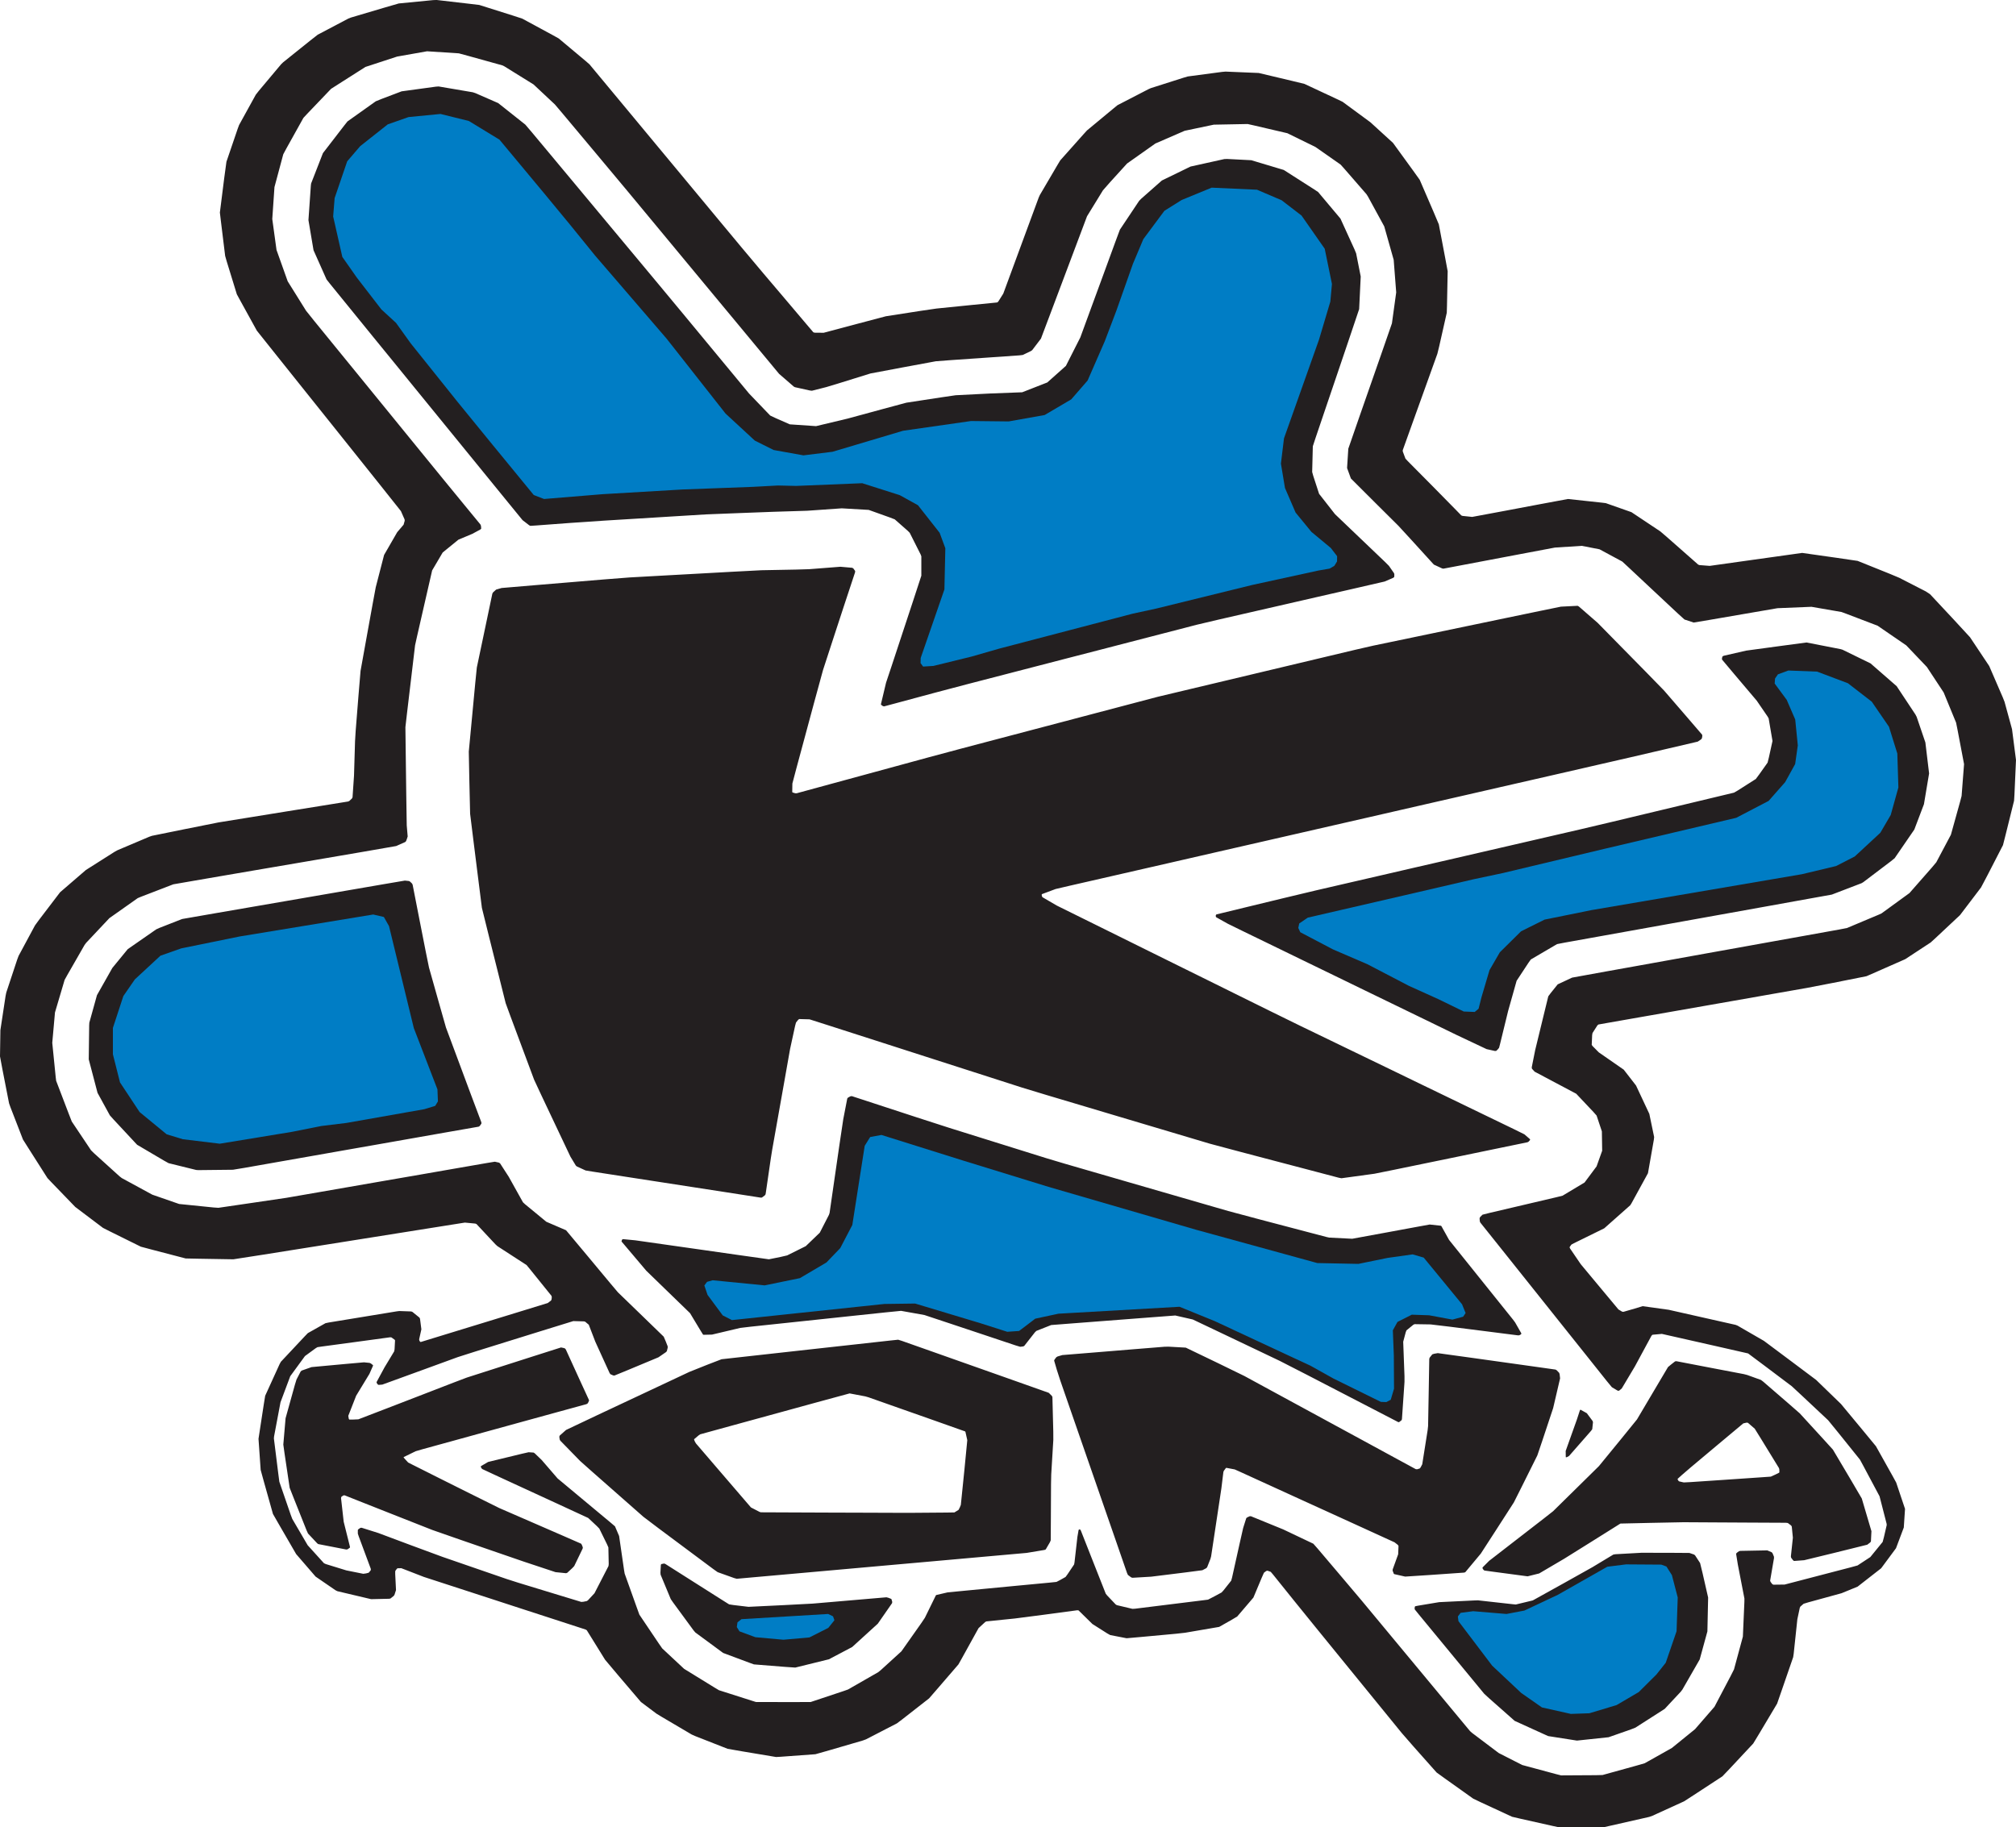 <?xml version="1.0" encoding="UTF-8"?>
<svg xmlns="http://www.w3.org/2000/svg" xmlns:xlink="http://www.w3.org/1999/xlink" width="525.1pt" height="475.99pt" viewBox="0 0 525.1 475.99" version="1.1">
<defs>
<clipPath id="clip1">
  <path d="M 0 0 L 525.102 0 L 525.102 475.988 L 0 475.988 Z M 0 0 "/>
</clipPath>
</defs>
<g id="surface1">
<g clip-path="url(#clip1)" clip-rule="nonzero">
<path style=" stroke:none;fill-rule:nonzero;fill:rgb(13.699%,12.199%,12.5%);fill-opacity:1;" d="M 429.469 458.738 L 435.461 455.367 L 441.492 450.473 L 446.562 444.629 L 450.758 436.652 L 451.648 434.891 L 453.961 426.352 L 454.352 417.336 L 454.363 416.434 L 452.645 407.566 L 452.207 404.855 L 452.23 404.691 L 452.477 404.445 L 452.941 404.109 L 453.281 404.02 L 460.324 403.887 L 461.484 404.387 L 461.699 404.656 L 462.055 405.527 L 462.07 405.879 L 461.059 411.773 L 461.172 412.09 L 461.617 412.68 L 461.902 412.828 L 464.832 412.793 L 473.551 410.52 L 482.094 408.293 L 483.828 407.816 L 487.152 405.633 L 490.367 401.691 L 490.691 400.473 L 491.426 397.293 L 491.398 396.941 L 489.559 389.793 L 485.309 381.82 L 484.445 380.234 L 478.793 373.203 L 476.172 369.988 L 469.602 363.824 L 466.699 361.125 L 459.504 355.707 L 455.32 352.582 L 446.555 350.586 L 437.953 348.641 L 432.863 347.492 L 430.531 347.703 L 430.367 347.746 L 430.145 347.992 L 425.844 355.949 L 422.418 361.695 L 421.855 362.184 L 421.555 362.34 L 421.242 362.219 L 419.84 361.379 L 418.578 359.855 L 412.969 352.816 L 407.465 345.922 L 401.965 339.027 L 396.461 332.129 L 390.961 325.234 L 385.566 318.484 L 385.441 318.16 L 385.379 317.414 L 385.488 317.098 L 386.141 316.438 L 388.055 315.957 L 396.828 313.898 L 405.422 311.879 L 406.992 311.492 L 412.723 308.055 L 415.855 303.855 L 417.312 299.777 L 417.234 294.734 L 415.859 290.613 L 415.02 289.664 L 410.551 284.926 L 402.59 280.703 L 399.719 279.18 L 399.086 278.48 L 398.988 278.332 L 398.977 277.996 L 399.859 273.578 L 401.992 264.809 L 403.277 259.547 L 403.922 258.684 L 405.727 256.434 L 409.48 254.68 L 418.34 253.07 L 427.027 251.512 L 444.402 248.379 L 453.09 246.82 L 461.777 245.254 L 470.465 243.695 L 479.152 242.129 L 481.094 241.75 L 489.406 238.254 L 490.066 237.953 L 497.352 232.652 L 503.18 226.012 L 504.336 224.633 L 508.145 217.457 L 510.57 208.742 L 510.93 207.348 L 511.57 199.059 L 509.887 190.203 L 509.496 188.262 L 506.262 180.398 L 501.887 173.758 L 496.52 168.129 L 489.059 163.008 L 480.82 159.863 L 479.641 159.43 L 471.828 158.078 L 462.977 158.441 L 454.098 159.969 L 445.391 161.469 L 441.133 162.18 L 438.75 161.387 L 437.152 159.941 L 430.57 153.785 L 424.121 147.746 L 422.539 146.285 L 416.629 143.098 L 412.016 142.199 L 405 142.648 L 396.145 144.32 L 387.461 145.965 L 378.781 147.609 L 375.949 148.145 L 375.605 148.07 L 373.469 147.082 L 367.414 140.43 L 364.246 136.984 L 357.852 130.629 L 351.863 124.648 L 350.867 121.926 L 351.188 116.895 L 354.137 108.387 L 357.047 100.055 L 359.953 91.727 L 362.551 84.238 L 363.664 76.168 L 363.008 67.684 L 360.551 58.984 L 356.309 51.207 L 355.926 50.598 L 350.012 43.797 L 349.164 42.863 L 342.641 38.297 L 335.32 34.707 L 326.551 32.66 L 324.973 32.309 L 316.152 32.477 L 308.566 34.07 L 300.938 37.383 L 293.566 42.594 L 289.195 47.402 L 287.285 49.574 L 283.133 56.34 L 279.961 64.77 L 276.852 73.035 L 273.742 81.297 L 271.133 88.211 L 268.836 91.238 L 268.379 91.523 L 266.395 92.469 L 265.508 92.578 L 256.512 93.203 L 247.703 93.812 L 243.75 94.113 L 234.875 95.758 L 226.727 97.293 L 218.117 99.969 L 215.18 100.852 L 211.48 101.789 L 210.949 101.727 L 207.07 100.871 L 206.762 100.715 L 202.922 97.383 L 197.172 90.453 L 191.539 83.66 L 185.902 76.871 L 169.004 56.492 L 163.367 49.695 L 157.715 42.93 L 152.051 36.16 L 146.387 29.398 L 144.523 27.203 L 138.973 22 L 131.305 17.242 L 130.816 17.02 L 122.117 14.602 L 119.508 13.895 L 111.234 13.359 L 103.434 14.738 L 95.191 17.434 L 87.594 22.27 L 86.23 23.145 L 80.012 29.648 L 79.031 30.707 L 74.633 38.602 L 73.781 40.191 L 71.488 48.746 L 70.918 57.059 L 72.023 65.109 L 74.934 73.281 L 79.711 80.938 L 81.848 83.609 L 87.535 90.586 L 93.109 97.422 L 98.684 104.262 L 104.25 111.094 L 109.824 117.934 L 115.398 124.77 L 121.008 131.613 L 125.137 136.637 L 125.273 136.965 L 125.34 137.703 L 125.125 137.934 L 123.031 139.066 L 119.383 140.602 L 115.301 143.934 L 112.559 148.594 L 110.543 157.391 L 108.574 166.012 L 108.109 168.129 L 107.047 177.082 L 106.004 185.859 L 105.594 189.441 L 105.707 198.449 L 105.82 207.281 L 105.941 215.027 L 106.188 217.906 L 105.965 218.598 L 105.77 219.113 L 105.539 219.359 L 103.188 220.402 L 94.312 221.945 L 76.914 224.922 L 68.215 226.406 L 59.508 227.895 L 50.809 229.391 L 45.133 230.375 L 36.707 233.621 L 35.875 233.969 L 28.492 239.184 L 22.441 245.613 L 22.016 246.191 L 17.531 254.008 L 16.832 255.27 L 14.32 263.754 L 13.613 271.664 L 14.516 280.672 L 14.629 281.566 L 17.844 289.988 L 18.695 292.168 L 23.711 299.66 L 24.48 300.418 L 31.156 306.461 L 31.727 306.902 L 39.672 311.223 L 46.656 313.648 L 55.625 314.559 L 56.887 314.645 L 65.82 313.336 L 74.566 312.047 L 83.27 310.539 L 100.668 307.516 L 109.367 306.012 L 118.062 304.496 L 126.762 302.984 L 128.891 302.633 L 129.977 302.879 L 130.262 303.082 L 132.512 306.566 L 136.211 313.203 L 136.734 313.695 L 142.301 318.281 L 147.438 320.492 L 153.215 327.406 L 158.863 334.191 L 160.957 336.672 L 167.441 342.945 L 172.879 348.219 L 173.449 349.559 L 173.91 350.738 L 173.91 351.102 L 173.684 352.008 L 173.441 352.258 L 171.504 353.59 L 163.176 357.062 L 160.008 358.359 L 159.664 358.293 L 158.988 357.988 L 158.785 357.707 L 155.051 349.512 L 153.359 345.105 L 152.398 344.301 L 152.059 344.23 L 149.328 344.156 L 140.723 346.816 L 132.293 349.438 L 123.859 352.066 L 119.227 353.543 L 110.762 356.633 L 102.461 359.656 L 99.582 360.699 L 98.676 360.773 L 98.516 360.746 L 98.273 360.527 L 98.102 360.203 L 98.082 360.047 L 100.152 356.219 L 102.672 352.043 L 102.77 351.52 L 102.895 349.18 L 102.816 349.035 L 101.941 348.398 L 101.605 348.375 L 92.676 349.59 L 83.93 350.77 L 82.688 350.949 L 82.223 351.227 L 79.434 353.266 L 75.602 358.512 L 73.062 365.297 L 71.387 374.195 L 71.34 374.727 L 72.457 383.688 L 72.758 386.008 L 75.691 394.527 L 76.133 395.703 L 80.141 402.551 L 84.379 407.23 L 84.859 407.453 L 90.211 409.102 L 94.621 409.988 L 95.34 409.887 L 96.035 409.707 L 96.516 409.133 L 96.594 408.977 L 96.562 408.645 L 93.426 400.203 L 93.203 399.52 L 93.203 398.598 L 93.27 398.445 L 93.875 398.016 L 94.207 397.996 L 98.527 399.359 L 106.961 402.516 L 115.242 405.574 L 123.602 408.461 L 131.953 411.34 L 135.035 412.328 L 143.652 414.957 L 151.402 417.316 L 151.938 417.273 L 152.832 417.094 L 153.125 416.906 L 154.844 415.055 L 158.488 407.98 L 158.551 407.453 L 158.461 403.113 L 158.102 402.293 L 156.098 398.211 L 155.465 397.559 L 153.203 395.441 L 145.039 391.668 L 137.023 387.977 L 129.012 384.285 L 125.594 382.691 L 125.359 382.402 L 125.227 382.07 L 125.273 381.945 L 127.133 380.855 L 135.926 378.719 L 137.688 378.32 L 138.984 378.41 L 139.277 378.598 L 141.098 380.352 L 145.234 385.145 L 152.16 390.918 L 158.953 396.574 L 160.184 397.625 L 161.258 400.145 L 162.551 409.055 L 162.703 409.941 L 165.738 418.426 L 166.535 420.629 L 171.562 428.098 L 172.488 429.43 L 178.184 434.746 L 185.879 439.484 L 187.273 440.32 L 195.863 443.062 L 196.895 443.387 L 205.926 443.41 L 211.156 443.391 L 219.695 440.547 L 220.879 440.129 L 228.73 435.629 L 229.434 435.062 L 234.785 430.188 L 239.988 422.805 L 240.895 421.457 L 243.75 415.629 L 243.871 415.516 L 246.84 414.824 L 255.809 413.961 L 264.602 413.121 L 273.391 412.289 L 275.18 412.102 L 276.133 411.609 L 277.543 410.812 L 278.07 410.094 L 279.77 407.555 L 279.871 407.027 L 280.625 400.391 L 280.934 398.59 L 281.035 398.469 L 281.191 398.422 L 281.348 398.457 L 281.527 398.734 L 284.832 407.129 L 288.012 415.176 L 288.348 415.602 L 290.605 417.98 L 290.902 418.156 L 294.965 419.121 L 295.68 419.078 L 304.633 417.969 L 313.398 416.883 L 314.652 416.723 L 316.422 415.805 L 318.18 414.852 L 318.664 414.328 L 320.688 411.777 L 320.922 410.914 L 322.883 402.102 L 323.801 398.051 L 324.613 395.488 L 324.883 395.277 L 325.535 394.984 L 325.867 395.008 L 334.246 398.43 L 342.078 402.152 L 343.152 403.367 L 348.984 410.242 L 354.691 416.992 L 360.328 423.785 L 365.969 430.582 L 371.609 437.375 L 377.25 444.172 L 382.891 450.965 L 383.43 451.445 L 390.359 456.676 L 396.48 459.797 L 405.203 462.148 L 406.602 462.504 L 415.621 462.453 L 417.414 462.406 L 426.109 460 L 428.359 459.352 L 429.469 458.738 M 402.098 451.75 L 394.523 448.305 L 387.781 442.344 L 386.586 441.242 L 380.852 434.285 L 375.234 427.469 L 369.613 420.652 L 368.484 419.254 L 368.461 418.91 L 368.527 418.559 L 368.621 418.445 L 369.312 418.301 L 374.863 417.375 L 383.887 416.938 L 384.965 416.902 L 393.926 417.902 L 394.816 417.988 L 399.234 416.926 L 407.102 412.559 L 414.797 408.25 L 420.211 404.984 L 420.73 404.891 L 427.598 404.508 L 436.621 404.531 L 440.047 404.559 L 441.277 404.984 L 441.535 405.219 L 442.816 407.184 L 443.461 409.816 L 444.91 416.172 L 444.719 424.996 L 442.715 432.305 L 438.211 440.141 L 437.777 440.711 L 433.59 445.188 L 425.965 450.07 L 424.789 450.531 L 418.984 452.566 L 410.742 453.441 L 403.246 452.266 L 402.098 451.75 M 195.125 433.137 L 188.348 430.605 L 181.105 425.266 L 180.641 424.719 L 175.32 417.465 L 174.707 416.578 L 172.066 410.223 L 172.02 409.695 L 172.129 407.711 L 172.172 407.555 L 172.277 407.453 L 172.984 407.309 L 173.309 407.43 L 180.926 412.266 L 188.387 416.996 L 189.91 417.953 L 190.984 418.121 L 194.957 418.594 L 203.945 418.16 L 211.68 417.754 L 220.66 416.984 L 229.465 416.23 L 230.898 416.109 L 231.414 416.246 L 232.094 416.512 L 232.211 416.625 L 232.402 417.328 L 232.344 417.652 L 228.641 422.984 L 221.969 429.059 L 215.91 432.258 L 207.145 434.418 L 204.449 434.234 L 196.375 433.59 L 195.125 433.137 M 308.621 409.652 L 299.863 410.738 L 294.977 411.027 L 294.648 410.934 L 293.785 410.285 L 293.562 409.805 L 290.617 401.297 L 287.723 392.957 L 284.832 384.621 L 281.941 376.289 L 279.047 367.949 L 276.16 359.613 L 275.273 356.867 L 274.566 354.441 L 274.699 354.137 L 275.152 353.555 L 275.461 353.375 L 276.695 353.008 L 285.672 352.277 L 294.461 351.555 L 303.258 350.844 L 304.34 350.816 L 308.855 351.07 L 316.984 354.98 L 324.121 358.461 L 332.035 362.766 L 339.785 366.977 L 347.543 371.195 L 355.297 375.406 L 363.047 379.625 L 368.746 382.719 L 369.086 382.762 L 369.781 382.559 L 370.008 382.293 L 370.445 381.465 L 371.852 372.566 L 371.969 371.492 L 372.133 362.469 L 372.277 353.984 L 372.391 353.66 L 373.066 352.82 L 373.578 352.66 L 374.496 352.504 L 383.41 353.734 L 392.148 354.957 L 400.891 356.184 L 405.168 356.789 L 405.469 356.969 L 406.109 357.633 L 406.223 357.969 L 406.352 359.074 L 404.543 366.824 L 401.695 375.395 L 400.422 379.156 L 396.406 387.215 L 394.309 391.391 L 389.426 398.973 L 385.703 404.723 L 381.652 409.582 L 381.328 409.68 L 372.301 410.309 L 366 410.715 L 363.168 410.078 L 363.043 409.984 L 362.723 409.148 L 362.762 408.809 L 364.176 404.902 L 364.266 402.746 L 364.098 402.465 L 363.234 401.789 L 355.039 398.043 L 347.012 394.379 L 338.977 390.719 L 330.949 387.051 L 322.922 383.387 L 321.602 382.797 L 319.453 382.391 L 319.309 382.434 L 318.773 383.156 L 318.648 383.488 L 318.121 387.785 L 316.777 396.699 L 315.457 405.438 L 315.27 406.125 L 314.406 408.309 L 314.152 408.551 L 313.176 409.059 L 308.621 409.652 M 185.754 408.73 L 171.605 398.184 L 167.586 395.141 L 160.824 389.188 L 154.199 383.355 L 151.105 380.602 L 145.938 375.305 L 145.781 374.996 L 145.68 374.277 L 145.793 373.977 L 147.438 372.516 L 155.574 368.66 L 163.566 364.906 L 171.551 361.156 L 179.543 357.398 L 184.234 355.523 L 187.945 354.094 L 196.891 353.098 L 205.66 352.125 L 214.434 351.152 L 223.199 350.184 L 231.973 349.211 L 233.941 349.008 L 234.961 349.328 L 243.457 352.328 L 251.773 355.27 L 260.094 358.211 L 268.414 361.156 L 273.168 362.844 L 273.953 363.617 L 274.117 363.922 L 274.344 372.941 L 274.355 375.102 L 273.809 384.102 L 273.758 386.625 L 273.715 395.656 L 273.68 401.254 L 273.48 401.746 L 272.375 403.641 L 272.062 403.773 L 267.422 404.547 L 258.449 405.348 L 240.871 406.918 L 232.078 407.699 L 205.711 410.055 L 196.922 410.836 L 191.898 411.285 L 191.207 411.094 L 186.926 409.562 L 185.754 408.73 M 407.418 406.066 L 400.902 409.898 L 397.891 410.648 L 388.957 409.457 L 386.633 409.137 L 386.371 408.918 L 386.164 408.586 L 386.137 408.43 L 386.191 408.293 L 387.883 406.602 L 394.996 401.094 L 401.977 395.691 L 404.527 393.688 L 410.945 387.375 L 416.461 381.941 L 422.172 374.961 L 426.379 369.777 L 430.969 362.02 L 434.461 356.129 L 435.301 355.434 L 436.312 354.645 L 436.645 354.605 L 445.508 356.309 L 454.188 357.965 L 455.062 358.188 L 458.656 359.48 L 459.227 359.906 L 466.066 365.816 L 468.781 368.195 L 474.871 374.844 L 477.414 377.645 L 482.016 385.402 L 484.934 390.375 L 487.445 398.883 L 487.312 401.586 L 487.094 401.848 L 486.359 402.41 L 477.617 404.578 L 469.922 406.449 L 467.359 406.641 L 467.195 406.605 L 466.957 406.371 L 466.523 405.785 L 466.465 405.449 L 466.984 400.582 L 466.699 397.703 L 466.535 397.406 L 465.664 396.754 L 465.145 396.695 L 456.137 396.652 L 447.312 396.605 L 438.484 396.555 L 429.641 396.73 L 422.062 396.902 L 414.445 401.68 L 407.418 406.066 M 136.465 406.828 L 128.105 403.949 L 119.754 401.066 L 112.602 398.57 L 104.219 395.266 L 96 392.02 L 89.797 389.559 L 89.473 389.559 L 89.004 389.867 L 88.883 389.992 L 88.832 390.309 L 89.52 396.426 L 91.145 402.922 L 91.152 403.086 L 91.094 403.215 L 90.496 403.625 L 90.168 403.66 L 82.871 402.242 L 82.598 402.027 L 80.227 399.496 L 79.855 398.68 L 76.508 390.285 L 75.449 387.594 L 74.117 378.652 L 73.793 376.324 L 74.383 369.465 L 76.805 360.754 L 77.23 359.375 L 78.316 357.281 L 78.57 357.051 L 81.148 356.141 L 90.133 355.312 L 94.801 354.898 L 96.266 355.047 L 96.59 355.191 L 97.141 355.625 L 97.164 355.77 L 96.227 357.902 L 92.766 363.598 L 90.715 368.836 L 90.836 369.555 L 90.895 369.711 L 90.996 369.812 L 91.891 369.812 L 93.344 369.746 L 101.746 366.516 L 109.98 363.336 L 118.211 360.152 L 121.578 358.875 L 130.164 356.121 L 138.574 353.43 L 146.129 351.023 L 146.844 351.172 L 147.18 351.297 L 147.383 351.566 L 151.141 359.793 L 153.402 364.707 L 153.426 364.871 L 153.215 365.352 L 153.02 365.645 L 152.719 365.801 L 144.023 368.184 L 135.516 370.523 L 127.004 372.867 L 118.492 375.215 L 109.984 377.555 L 108.258 378.062 L 105.168 379.574 L 105.125 379.68 L 105.457 380.074 L 106.324 381.012 L 114.379 385.059 L 122.285 389.008 L 130.039 392.859 L 138.305 396.453 L 146.406 399.977 L 151.355 402.141 L 151.543 402.426 L 151.805 403.098 L 151.758 403.426 L 149.562 407.98 L 149.074 408.496 L 147.75 409.727 L 147.438 409.836 L 144.695 409.559 L 136.465 406.828 M 237.785 394.102 L 246.617 394.035 L 248.594 394 L 249.672 393.34 L 249.996 392.703 L 250.266 392.031 L 251.18 383.066 L 251.945 375.172 L 251.465 373.023 L 251.371 372.891 L 242.891 369.887 L 234.574 366.957 L 226.254 364.023 L 225.391 363.773 L 221.297 362.996 L 212.617 365.355 L 204.102 367.691 L 195.59 370.023 L 187.078 372.359 L 182.395 373.648 L 181.945 373.949 L 180.828 374.895 L 180.785 375.039 L 180.996 375.551 L 181.277 376.031 L 187.141 382.863 L 192.895 389.559 L 195.594 392.699 L 197.863 393.875 L 198.199 393.969 L 207.211 394.008 L 216.043 394.043 L 224.875 394.07 L 233.699 394.102 L 237.785 394.102 M 438.066 384.258 L 436.996 385.227 L 436.961 385.359 L 437.105 385.672 L 437.352 385.91 L 438.57 386.188 L 440.371 386.098 L 449.363 385.492 L 458.18 384.891 L 461.238 384.676 L 462.402 384.148 L 463.387 383.66 L 463.469 383.535 L 463.453 382.805 L 463.367 382.457 L 458.664 374.789 L 457.051 372.191 L 455.285 370.66 L 454.957 370.605 L 454.066 370.805 L 447.156 376.582 L 440.395 382.254 L 438.066 384.258 M 410.73 369.789 L 411.523 367.359 L 411.613 367.266 L 411.738 367.27 L 413.316 368.156 L 414.828 370.188 L 414.918 370.512 L 414.727 372.309 L 414.422 372.742 L 408.695 379.281 L 408.215 379.559 L 407.902 379.652 L 407.832 379.59 L 407.809 377.98 L 410.73 369.789 M 365.773 360.766 L 365.164 369.605 L 365.094 369.941 L 364.523 370.406 L 364.367 370.48 L 364.211 370.48 L 356.191 366.32 L 348.359 362.266 L 340.531 358.211 L 333.316 354.516 L 325.184 350.637 L 317.203 346.836 L 310.688 343.742 L 306.125 342.699 L 297.148 343.383 L 288.348 344.062 L 279.551 344.738 L 273.805 345.184 L 269.934 346.715 L 269.555 347.086 L 266.762 350.648 L 266.438 350.766 L 265.723 350.848 L 264.523 350.488 L 255.984 347.633 L 247.613 344.844 L 240.773 342.574 L 234.703 341.488 L 230.766 341.879 L 221.812 342.824 L 213.043 343.758 L 195.496 345.617 L 192.816 345.934 L 185.453 347.676 L 183.254 347.727 L 183.109 347.66 L 182.539 346.75 L 179.73 342.09 L 173.258 335.816 L 168.344 331.047 L 162.527 324.172 L 161.941 323.488 L 161.887 323.34 L 162 323.004 L 162.113 322.871 L 162.266 322.805 L 165.496 323.117 L 174.414 324.387 L 183.148 325.629 L 191.887 326.879 L 200.27 328.059 L 203.27 327.453 L 205.02 327.047 L 209.875 324.633 L 213.527 321.125 L 215.91 316.484 L 216.078 315.977 L 217.367 307.055 L 218.633 298.312 L 219.648 291.531 L 220.68 286.199 L 220.754 286.047 L 221.039 285.844 L 221.543 285.586 L 221.887 285.555 L 230.441 288.352 L 238.824 291.094 L 247.219 293.805 L 255.648 296.441 L 264.07 299.074 L 272.496 301.707 L 277.332 303.152 L 285.984 305.66 L 294.461 308.117 L 302.941 310.57 L 319.895 315.477 L 328.434 317.758 L 336.977 320.004 L 345.527 322.254 L 346.23 322.406 L 352.211 322.707 L 361.062 321.082 L 369.738 319.48 L 372.391 319 L 375.281 319.312 L 375.422 319.391 L 377.438 323.016 L 383.07 330.035 L 394.109 343.793 L 394.645 344.52 L 396.246 347.332 L 396.266 347.469 L 396.035 347.688 L 395.707 347.855 L 395.359 347.871 L 386.41 346.73 L 377.641 345.621 L 372.625 345.023 L 368.461 344.957 L 368.148 345.094 L 366.336 346.57 L 366.145 347.066 L 365.488 349.535 L 365.824 358.547 L 365.824 359.984 L 365.773 360.766 M 200.762 301.828 L 199.488 310.594 L 199.402 311.129 L 199.207 311.41 L 198.457 311.969 L 198.121 311.992 L 189.211 310.605 L 180.484 309.258 L 171.762 307.91 L 163.031 306.562 L 154.309 305.211 L 152.531 304.918 L 150.238 303.863 L 149.98 303.633 L 148.57 301.305 L 144.715 293.164 L 140.941 285.184 L 139.117 281.266 L 135.965 272.816 L 132.883 264.543 L 131.707 261.328 L 129.523 252.586 L 127.379 244.023 L 125.516 236.5 L 124.387 227.559 L 123.289 218.793 L 122.449 211.996 L 122.242 202.988 L 122.105 195.789 L 122.953 186.809 L 123.781 178.008 L 124.199 173.879 L 126.055 165.059 L 127.871 156.406 L 128.242 154.641 L 128.41 154.336 L 129.223 153.594 L 130.648 153.18 L 139.621 152.422 L 148.414 151.691 L 157.207 150.957 L 164.027 150.426 L 173.016 149.926 L 181.824 149.441 L 190.633 148.953 L 198.367 148.551 L 207.367 148.379 L 210.785 148.277 L 218.898 147.645 L 221.977 147.914 L 222.266 148.086 L 222.695 148.68 L 222.75 148.836 L 222.691 149.172 L 219.852 157.758 L 217.109 166.137 L 214.375 174.527 L 212.047 183.047 L 207.445 200.109 L 206.387 204.117 L 206.352 206.312 L 206.43 206.441 L 207.145 206.656 L 207.496 206.656 L 216.191 204.285 L 224.707 201.969 L 233.227 199.648 L 241.746 197.324 L 250.273 195.039 L 258.809 192.789 L 275.887 188.289 L 284.418 186.039 L 292.957 183.789 L 301.492 181.539 L 310.074 179.492 L 318.652 177.453 L 327.238 175.406 L 335.82 173.363 L 344.398 171.32 L 352.98 169.277 L 357.719 168.191 L 366.539 166.355 L 392.461 160.953 L 401.102 159.16 L 406.566 158.039 L 410.922 157.82 L 411.223 157.984 L 416.148 162.27 L 422.465 168.699 L 428.664 175 L 433.445 179.906 L 439.34 186.734 L 443.34 191.387 L 443.395 191.723 L 443.305 192.285 L 443.125 192.578 L 442.207 193.199 L 433.43 195.25 L 424.828 197.254 L 416.227 199.227 L 407.629 201.203 L 399.023 203.172 L 390.426 205.137 L 381.82 207.113 L 373.223 209.078 L 364.625 211.047 L 356.023 213.023 L 347.426 214.988 L 338.824 216.957 L 330.227 218.926 L 321.625 220.895 L 313.027 222.863 L 304.43 224.836 L 295.828 226.805 L 287.23 228.773 L 278.633 230.738 L 274.949 231.598 L 271.402 232.926 L 271.324 233.043 L 271.363 233.398 L 271.52 233.727 L 275.293 235.926 L 283.363 239.914 L 291.266 243.824 L 299.172 247.738 L 307.078 251.648 L 314.988 255.555 L 322.895 259.469 L 330.805 263.379 L 338.723 267.262 L 346.668 271.102 L 354.605 274.941 L 362.551 278.781 L 370.488 282.629 L 378.434 286.469 L 386.371 290.309 L 394.312 294.148 L 397.055 295.504 L 398.453 296.715 L 398.539 296.844 L 398.527 296.973 L 398.164 297.395 L 397.867 297.566 L 389.039 299.387 L 380.398 301.176 L 363.109 304.738 L 357.988 305.77 L 349.41 306.945 L 348.707 306.812 L 339.996 304.516 L 331.457 302.273 L 322.922 300.023 L 315.09 297.934 L 306.457 295.359 L 297.996 292.84 L 289.543 290.32 L 281.082 287.793 L 272.621 285.273 L 266.242 283.336 L 257.676 280.582 L 249.27 277.883 L 240.871 275.184 L 232.469 272.48 L 215.672 267.082 L 210.863 265.547 L 208.156 265.473 L 207.895 265.672 L 207.328 266.387 L 207.098 267.25 L 205.793 273.25 L 204.223 282.125 L 202.676 290.816 L 201.133 299.508 L 200.762 301.828 M 42.707 302.344 L 35.711 298.223 L 29.574 291.633 L 28.613 290.559 L 25.402 284.691 L 23.117 275.98 L 23.227 267.117 L 23.27 266.402 L 25.254 259.254 L 29.258 252.164 L 33.27 247.266 L 40.703 242.098 L 41.52 241.727 L 47.438 239.41 L 56.305 237.867 L 64.996 236.367 L 91.082 231.867 L 99.781 230.367 L 105.457 229.402 L 106.531 229.516 L 106.824 229.684 L 107.34 230.188 L 107.484 230.508 L 109.211 239.352 L 110.914 248.008 L 111.742 252.07 L 114.191 260.754 L 116.164 267.695 L 119.309 276.141 L 122.387 284.414 L 125.387 292.395 L 125.387 292.719 L 124.961 293.324 L 124.68 293.508 L 115.812 295.059 L 98.438 298.121 L 89.746 299.645 L 81.066 301.176 L 72.379 302.703 L 63.691 304.234 L 60.672 304.73 L 51.625 304.828 L 51.09 304.785 L 43.914 303.016 L 42.707 302.344 M 379.379 269.609 L 371.449 265.75 L 363.512 261.898 L 355.578 258.047 L 347.645 254.188 L 339.707 250.336 L 331.777 246.477 L 323.844 242.625 L 319.801 240.641 L 316.793 238.961 L 316.688 238.836 L 316.668 238.484 L 316.727 238.324 L 316.836 238.215 L 325.598 236.086 L 334.184 234.004 L 342.773 231.953 L 351.371 229.965 L 359.969 227.98 L 368.562 225.992 L 377.16 224.016 L 385.758 222.027 L 394.352 220.043 L 402.949 218.055 L 411.547 216.07 L 420.133 214.043 L 428.711 211.988 L 437.293 209.934 L 445.871 207.879 L 451.656 206.492 L 452.586 205.953 L 457.324 202.938 L 458.191 201.777 L 460.398 198.672 L 460.746 197.273 L 461.676 193.035 L 460.676 187.16 L 460.422 186.695 L 457.57 182.531 L 451.754 175.664 L 448.52 171.812 L 448.523 171.465 L 448.621 171.094 L 448.703 170.957 L 449.012 170.824 L 454.824 169.492 L 463.758 168.281 L 470.543 167.375 L 479.395 169.102 L 479.91 169.254 L 487.207 172.816 L 494.012 178.75 L 498.898 186.125 L 499.23 186.762 L 501.496 193.414 L 502.465 201.488 L 501.121 209.508 L 498.617 216.105 L 493.492 223.57 L 492.516 224.363 L 485.32 229.816 L 484.859 230.086 L 477.125 233.051 L 468.27 234.645 L 459.59 236.211 L 450.906 237.773 L 442.223 239.332 L 433.543 240.891 L 424.859 242.453 L 416.18 244.012 L 407.496 245.57 L 405.559 245.949 L 398.73 249.953 L 398.105 250.828 L 395.027 255.504 L 392.82 263.352 L 390.684 272.094 L 390.457 272.961 L 390.109 273.395 L 389.699 273.773 L 389.371 273.789 L 387.215 273.309 L 379.379 269.609 M 232.211 173.578 L 234.973 165.203 L 237.738 156.824 L 239.977 149.98 L 239.977 144.93 L 239.789 144.43 L 236.953 138.801 L 236.453 138.293 L 233.051 135.297 L 231.707 134.781 L 226.262 132.832 L 219.254 132.426 L 210.258 133.055 L 201.445 133.328 L 192.625 133.66 L 183.809 134.008 L 174.996 134.547 L 166.188 135.09 L 157.375 135.629 L 148.566 136.227 L 139.758 136.883 L 138.145 136.988 L 137.832 136.836 L 136.105 135.504 L 130.414 128.531 L 124.844 121.691 L 119.273 114.855 L 108.125 101.176 L 102.559 94.336 L 96.984 87.504 L 91.41 80.645 L 85.832 73.785 L 85.051 72.789 L 81.664 65.184 L 80.34 57.34 L 80.965 48.34 L 81.031 47.805 L 84.113 39.891 L 89.617 32.754 L 90.516 31.625 L 97.871 26.391 L 99.371 25.781 L 104.609 23.793 L 113.531 22.574 L 114.246 22.523 L 123.137 24.035 L 123.816 24.258 L 129.762 26.855 L 136.824 32.457 L 138.574 34.512 L 144.344 41.43 L 149.992 48.207 L 155.641 54.988 L 161.293 61.77 L 166.945 68.547 L 172.59 75.328 L 178.23 82.121 L 183.852 88.918 L 189.473 95.711 L 195.098 102.508 L 200.609 108.25 L 202.078 108.945 L 205.727 110.547 L 212.555 111.012 L 220.781 109.047 L 229.469 106.684 L 236.074 104.906 L 244.992 103.539 L 248.914 102.965 L 257.941 102.508 L 266.25 102.191 L 272.785 99.633 L 277.633 95.312 L 281.387 87.902 L 284.484 79.449 L 287.527 71.164 L 290.562 62.871 L 291.691 59.836 L 296.695 52.336 L 297.191 51.82 L 302.629 47.02 L 310.086 43.391 L 318.883 41.441 L 319.598 41.41 L 325.922 41.738 L 334.379 44.277 L 341.969 49.125 L 343.32 50.016 L 349.141 56.945 L 352.816 65.004 L 353.227 66.004 L 354.422 72.039 L 354.012 80.531 L 351.137 89.074 L 348.301 97.445 L 345.461 105.812 L 342.617 114.207 L 341.945 116.266 L 341.777 122.961 L 342.066 124 L 343.578 128.645 L 347.711 133.93 L 354.234 140.164 L 360.629 146.273 L 361.777 147.418 L 363.113 149.344 L 363.18 149.68 L 363.156 150.219 L 363.102 150.371 L 362.82 150.555 L 360.637 151.496 L 351.863 153.516 L 343.262 155.48 L 334.66 157.457 L 326.059 159.426 L 317.461 161.398 L 311.676 162.762 L 302.957 165.023 L 294.414 167.234 L 285.871 169.449 L 277.324 171.656 L 251.695 178.301 L 243.156 180.555 L 234.617 182.855 L 230.262 184.023 L 229.938 183.93 L 229.492 183.598 L 229.453 183.453 L 230.785 177.855 L 232.211 173.578 M 404.594 475.715 L 395.957 473.777 L 393.848 473.285 L 385.668 469.496 L 383.719 468.562 L 376.379 463.336 L 374.191 461.754 L 368.195 455.008 L 365.113 451.473 L 359.418 444.484 L 353.84 437.637 L 348.258 430.785 L 342.684 423.934 L 337.117 417.062 L 331.57 410.164 L 330.988 409.484 L 330.137 409.176 L 329.809 409.258 L 329.215 409.707 L 328.633 411.023 L 326.473 416.176 L 322.254 421.113 L 320.855 421.949 L 317.551 423.824 L 308.676 425.344 L 306.348 425.602 L 297.383 426.43 L 293.438 426.777 L 289.172 425.949 L 288.383 425.508 L 284.543 423.074 L 280.922 419.52 L 280.59 419.488 L 271.633 420.688 L 264.289 421.637 L 256.914 422.387 L 256.613 422.547 L 254.879 424.148 L 250.523 432.023 L 249.641 433.594 L 243.762 440.41 L 241.992 442.445 L 234.895 447.992 L 233.598 448.965 L 225.559 453.117 L 224.711 453.426 L 216.035 455.957 L 212.387 456.992 L 203.406 457.648 L 202.145 457.719 L 193.242 456.23 L 189.512 455.578 L 181.133 452.289 L 180.148 451.852 L 172.367 447.262 L 170.98 446.418 L 166.934 443.379 L 161.082 436.512 L 157.598 432.371 L 152.844 424.703 L 152.555 424.516 L 143.988 421.73 L 135.594 419.004 L 127.195 416.266 L 110.406 410.805 L 105.875 409.047 L 104.531 408.531 L 103.621 408.543 L 103.457 408.598 L 103.109 409.012 L 102.941 409.328 L 102.941 410.051 L 103.145 414.23 L 102.75 415.461 L 102.551 415.75 L 101.707 416.422 L 101.363 416.492 L 96.664 416.598 L 87.871 414.52 L 87.395 414.281 L 82.199 410.715 L 77.137 404.855 L 72.617 397.055 L 71.094 394.395 L 68.656 385.707 L 67.895 382.926 L 67.332 374.824 L 68.695 365.922 L 69.07 363.609 L 72.816 355.391 L 73.152 354.762 L 79.309 348.195 L 80.184 347.289 L 84.781 344.703 L 85.656 344.52 L 94.559 343.059 L 103.289 341.625 L 104.004 341.535 L 107.102 341.645 L 107.426 341.766 L 109.266 343.258 L 109.402 343.57 L 109.754 346.301 L 109.246 348.578 L 109.172 348.93 L 109.246 349.277 L 109.457 349.559 L 109.598 349.602 L 118.207 346.961 L 126.652 344.375 L 135.102 341.781 L 142.68 339.449 L 143.539 338.789 L 143.672 338.469 L 143.723 337.895 L 143.629 337.562 L 137.953 330.527 L 137.148 329.555 L 129.562 324.633 L 129.035 324.152 L 124.109 318.875 L 123.797 318.754 L 121.078 318.496 L 112.188 319.91 L 103.469 321.297 L 94.758 322.684 L 77.32 325.457 L 68.609 326.844 L 60.781 328.059 L 51.781 327.91 L 48.359 327.84 L 39.641 325.562 L 36.68 324.773 L 28.59 320.77 L 26.82 319.871 L 19.602 314.422 L 13.469 308.074 L 12.359 306.898 L 7.523 299.297 L 5.98 296.855 L 2.719 288.438 L 2.359 287.414 L 0.629 278.566 L 0 275.199 L 0.102 268.355 L 1.453 259.457 L 1.633 258.574 L 4.469 250.012 L 4.848 249.004 L 9.113 241.078 L 10.176 239.621 L 15.648 232.445 L 22.363 226.652 L 29.812 221.926 L 30.602 221.488 L 38.898 217.973 L 39.578 217.738 L 48.402 215.945 L 56.879 214.254 L 65.777 212.816 L 74.488 211.406 L 83.207 210.004 L 90.684 208.797 L 90.996 208.648 L 91.676 208.008 L 91.824 207.699 L 92.207 202.098 L 92.477 193.09 L 92.641 190.395 L 93.355 181.414 L 93.91 174.777 L 95.508 165.91 L 97.082 157.223 L 97.871 152.973 L 100.043 144.566 L 103.465 138.633 L 105.121 136.691 L 105.414 135.656 L 105.383 135.316 L 104.426 133.145 L 98.82 126.094 L 87.805 112.305 L 82.289 105.41 L 76.781 98.52 L 71.273 91.625 L 66.895 86.133 L 62.551 78.25 L 61.688 76.664 L 59.039 68.051 L 58.645 66.664 L 57.547 57.699 L 57.27 55.367 L 58.398 46.426 L 58.98 42.137 L 61.895 33.586 L 62.27 32.57 L 66.629 24.664 L 67.41 23.668 L 73.211 16.75 L 73.727 16.246 L 80.773 10.594 L 82.758 9.039 L 90.75 4.828 L 91.414 4.57 L 100.055 2.008 L 103.867 0.902 L 112.836 0.027 L 113.734 -0.004 L 122.695 1.035 L 124.844 1.293 L 133.457 4.012 L 136.031 4.852 L 143.965 9.148 L 145.535 10.023 L 152.461 15.824 L 153.551 16.773 L 159.305 23.699 L 164.941 30.484 L 170.578 37.277 L 176.215 44.062 L 181.855 50.855 L 187.488 57.641 L 193.129 64.426 L 198.805 71.184 L 204.512 77.906 L 210.211 84.641 L 211.844 86.559 L 212.152 86.668 L 214.535 86.691 L 223.246 84.371 L 230.742 82.391 L 239.641 81.004 L 243.918 80.379 L 252.875 79.473 L 259.688 78.797 L 259.844 78.734 L 260.07 78.477 L 261.324 76.48 L 264.438 68.031 L 267.492 59.746 L 270.547 51.465 L 270.84 50.812 L 275.41 43.02 L 276.156 41.781 L 282.148 35.051 L 283.121 33.98 L 290.074 28.215 L 291.055 27.41 L 299.094 23.254 L 299.746 22.961 L 308.34 20.223 L 309.379 19.918 L 318.324 18.73 L 319.219 18.652 L 327.859 19.012 L 336.613 21.09 L 339.762 21.855 L 347.91 25.664 L 349.699 26.52 L 356.945 31.852 L 362.832 37.227 L 368.117 44.508 L 369.793 46.852 L 373.363 55.125 L 374.766 58.449 L 376.445 67.301 L 377.07 70.664 L 376.891 79.672 L 376.836 81.473 L 374.855 90.25 L 374.383 92.172 L 371.34 100.648 L 368.352 108.953 L 365.371 117.262 L 365.371 117.598 L 366.066 119.465 L 366.672 120.125 L 373.02 126.531 L 379.23 132.844 L 380.621 134.277 L 380.941 134.398 L 383.461 134.66 L 392.305 133.012 L 400.973 131.375 L 408.402 129.992 L 417.371 130.961 L 418.262 131.074 L 424.934 133.422 L 432.434 138.418 L 434.074 139.816 L 440.824 145.762 L 442.309 147.074 L 442.625 147.207 L 445.32 147.418 L 454.234 146.164 L 462.977 144.941 L 469.398 144.039 L 478.324 145.305 L 483.852 146.117 L 492.203 149.477 L 494.695 150.52 L 501.625 154.078 L 502.711 154.793 L 508.855 161.375 L 513.125 166.008 L 518.125 173.512 L 521.645 181.648 L 522.113 182.824 L 524.062 189.945 L 525.098 197.984 L 524.699 206.973 L 524.598 208.59 L 522.422 217.359 L 521.711 220.16 L 517.586 228.172 L 515.988 231.195 L 510.516 238.395 L 504.078 244.426 L 502.879 245.52 L 496.242 249.875 L 487.984 253.516 L 486.16 254.309 L 477.336 256.07 L 470.617 257.367 L 461.746 258.922 L 453.055 260.453 L 444.359 261.977 L 435.672 263.5 L 426.977 265.023 L 418.285 266.547 L 416.336 266.895 L 416.074 267.113 L 414.797 269.105 L 414.703 269.633 L 414.59 272.184 L 414.77 272.469 L 416.426 274.145 L 422.93 278.66 L 426.133 282.789 L 429.594 290.172 L 430.848 296.207 L 430.77 296.922 L 429.238 305.633 L 424.902 313.551 L 424.609 313.996 L 417.852 319.988 L 409.938 323.879 L 409.309 324.219 L 408.871 324.812 L 408.828 324.969 L 408.965 325.27 L 411.73 329.332 L 417.504 336.27 L 421.547 341.121 L 422.508 341.699 L 422.844 341.746 L 425.785 340.898 L 427.848 340.27 L 434.641 341.211 L 443.449 343.199 L 452.074 345.141 L 452.574 345.34 L 459.449 349.312 L 466.688 354.719 L 473.039 359.48 L 479.52 365.758 L 485.172 372.574 L 488.621 376.758 L 493.031 384.641 L 493.895 386.223 L 496.195 393.074 L 495.875 397.93 L 493.844 403.328 L 489.977 408.551 L 483.848 413.332 L 479.664 415.047 L 470.98 417.43 L 469.781 417.797 L 468.941 418.523 L 468.785 418.836 L 468.148 421.84 L 467.195 430.828 L 467.059 431.715 L 464.117 440.242 L 462.875 443.816 L 458.25 451.574 L 456.66 454.199 L 450.496 460.797 L 448.625 462.754 L 441.066 467.699 L 438.641 469.266 L 430.422 473.016 L 429.574 473.32 L 420.785 475.316 L 417.973 475.949 L 408.949 475.988 L 405.883 475.988 "/>
</g>
<path style=" stroke:none;fill-rule:nonzero;fill:rgb(0%,48.999%,77.299%);fill-opacity:1;" d="M 253.078 171.039 L 243.125 173.48 L 240.438 173.648 L 239.777 172.75 L 239.809 171.406 L 245.988 153.551 L 246.227 142.82 L 244.746 138.801 L 239.094 131.613 L 234.367 128.996 L 224.586 125.883 L 207.355 126.586 L 202.648 126.477 L 196.016 126.832 L 177.762 127.516 L 156.973 128.738 L 141.703 129.992 L 139.027 128.957 L 128.281 115.852 L 119.215 104.738 L 106.984 89.453 L 103.152 84.117 L 99.332 80.602 L 92.941 72.316 L 89.16 66.922 L 86.777 56.391 L 87.16 51.605 L 90.434 42.023 L 93.82 38.074 L 100.992 32.402 L 106.422 30.496 L 114.738 29.688 L 122.117 31.516 L 130.098 36.383 L 141.762 50.398 L 148.398 58.438 L 154.969 66.539 L 173.633 88.227 L 188.98 107.738 L 196.609 114.785 L 201.504 117.23 L 209.27 118.625 L 216.852 117.688 L 235.223 112.215 L 252.926 109.68 L 262.738 109.785 L 272.094 108.117 L 279.02 104.039 L 283.285 99.129 L 287.746 88.918 L 290.777 80.938 L 295.086 68.738 L 297.805 62.289 L 303.281 54.922 L 307.789 52.098 L 315.602 48.887 L 327.402 49.422 L 333.82 52.168 L 339.008 56.156 L 345.043 64.797 L 346.926 73.973 L 346.512 78.555 L 343.559 88.473 L 334.434 114.203 L 333.637 120.777 L 334.691 127.121 L 337.457 133.527 L 341.586 138.566 L 346.621 142.742 L 348.27 144.887 L 348.254 146.262 L 347.551 147.406 L 346.324 148.125 L 343.402 148.629 L 326.148 152.391 L 301.121 158.547 L 295.086 159.852 L 260.203 168.988 "/>
<path style=" stroke:none;fill-rule:nonzero;fill:rgb(0%,48.999%,77.299%);fill-opacity:1;" d="M 374.594 260.266 L 367.008 256.84 L 356.152 251.184 L 347.184 247.32 L 338.684 242.855 L 338.164 241.738 L 338.406 240.574 L 340.637 239.051 L 365.98 233.195 L 383.855 229.047 L 391.422 227.445 L 418.078 221.086 L 452.23 213.047 L 460.668 208.641 L 464.965 203.766 L 467.578 199.043 L 468.266 194.184 L 467.594 187.438 L 465.379 182.32 L 462.246 178.07 L 462.336 176.77 L 463.086 175.672 L 465.805 174.676 L 473.297 174.965 L 481.32 177.992 L 487.531 182.793 L 492.008 189.32 L 494.191 196.305 L 494.465 205.145 L 492.469 212.312 L 489.762 216.945 L 483.098 223.121 L 478.246 225.609 L 469.367 227.734 L 414.516 237.094 L 402.316 239.566 L 396.191 242.609 L 390.66 248.078 L 387.965 252.73 L 385.871 259.809 L 385.121 262.785 L 384.113 263.625 L 381.258 263.508 "/>
<path style=" stroke:none;fill-rule:nonzero;fill:rgb(0%,48.999%,77.299%);fill-opacity:1;" d="M 47.629 296.781 L 43.41 295.496 L 36.367 289.707 L 31.254 281.973 L 29.406 274.648 L 29.406 267.785 L 32.129 259.484 L 35.125 255.141 L 41.789 248.969 L 47.215 247.059 L 62.453 243.953 L 97.207 238.238 L 99.984 238.883 L 101.328 241.266 L 107.785 267.82 L 113.941 283.793 L 114.066 286.926 L 113.359 288.09 L 110.52 288.957 L 90.246 292.535 L 83.707 293.332 L 76.062 294.855 L 57.246 297.945 "/>
<path style=" stroke:none;fill-rule:nonzero;fill:rgb(0%,48.999%,77.299%);fill-opacity:1;" d="M 363.047 353.129 L 363.098 361.77 L 362.238 364.652 L 361.094 365.254 L 359.672 365.207 L 347.293 359.109 L 341.406 355.82 L 316.379 344.156 L 307.223 340.426 L 275.688 342.23 L 269.652 343.527 L 265.445 346.727 L 262.355 346.941 L 255.312 344.691 L 238.355 339.586 L 230.348 339.695 L 190.648 343.898 L 188.25 342.676 L 184.289 337.324 L 183.461 334.875 L 184.164 333.93 L 185.633 333.52 L 199.164 334.852 L 208.34 332.969 L 215.262 328.887 L 218.852 325.145 L 222 319.121 L 225.227 298.496 L 226.648 296.207 L 229.586 295.664 L 250.648 302.273 L 273.09 309.184 L 311.461 320.34 L 343.117 329.039 L 353.812 329.254 L 361.43 327.695 L 367.945 326.777 L 370.828 327.617 L 380.812 339.773 L 381.742 342.062 L 381.102 343.012 L 378.305 343.773 L 372.254 342.645 L 367.727 342.488 L 363.996 344.375 L 362.789 346.559 "/>
<path style=" stroke:none;fill-rule:nonzero;fill:rgb(0%,48.999%,77.299%);fill-opacity:1;" d="M 196.746 426.508 L 192.605 424.977 L 191.914 423.863 L 192.086 422.637 L 193.129 421.809 L 215.699 420.453 L 216.973 421.066 L 217.34 422.086 L 215.746 424.078 L 210.828 426.566 L 204.055 427.164 "/>
<path style=" stroke:none;fill-rule:nonzero;fill:rgb(0%,48.999%,77.299%);fill-opacity:1;" d="M 401.617 444.801 L 396.223 441.027 L 388.656 433.918 L 379.879 422.332 L 379.727 421.098 L 380.449 420.16 L 383.719 419.734 L 392.398 420.453 L 397.043 419.566 L 405.773 415.457 L 418.645 408.148 L 423.539 407.535 L 432.707 407.598 L 434.051 408.09 L 435.473 410.332 L 436.992 416.156 L 436.688 424.961 L 433.871 433.156 L 431.441 436.227 L 426.84 440.801 L 421.062 444.191 L 413.98 446.32 L 409.152 446.488 "/>
</g>
</svg>
